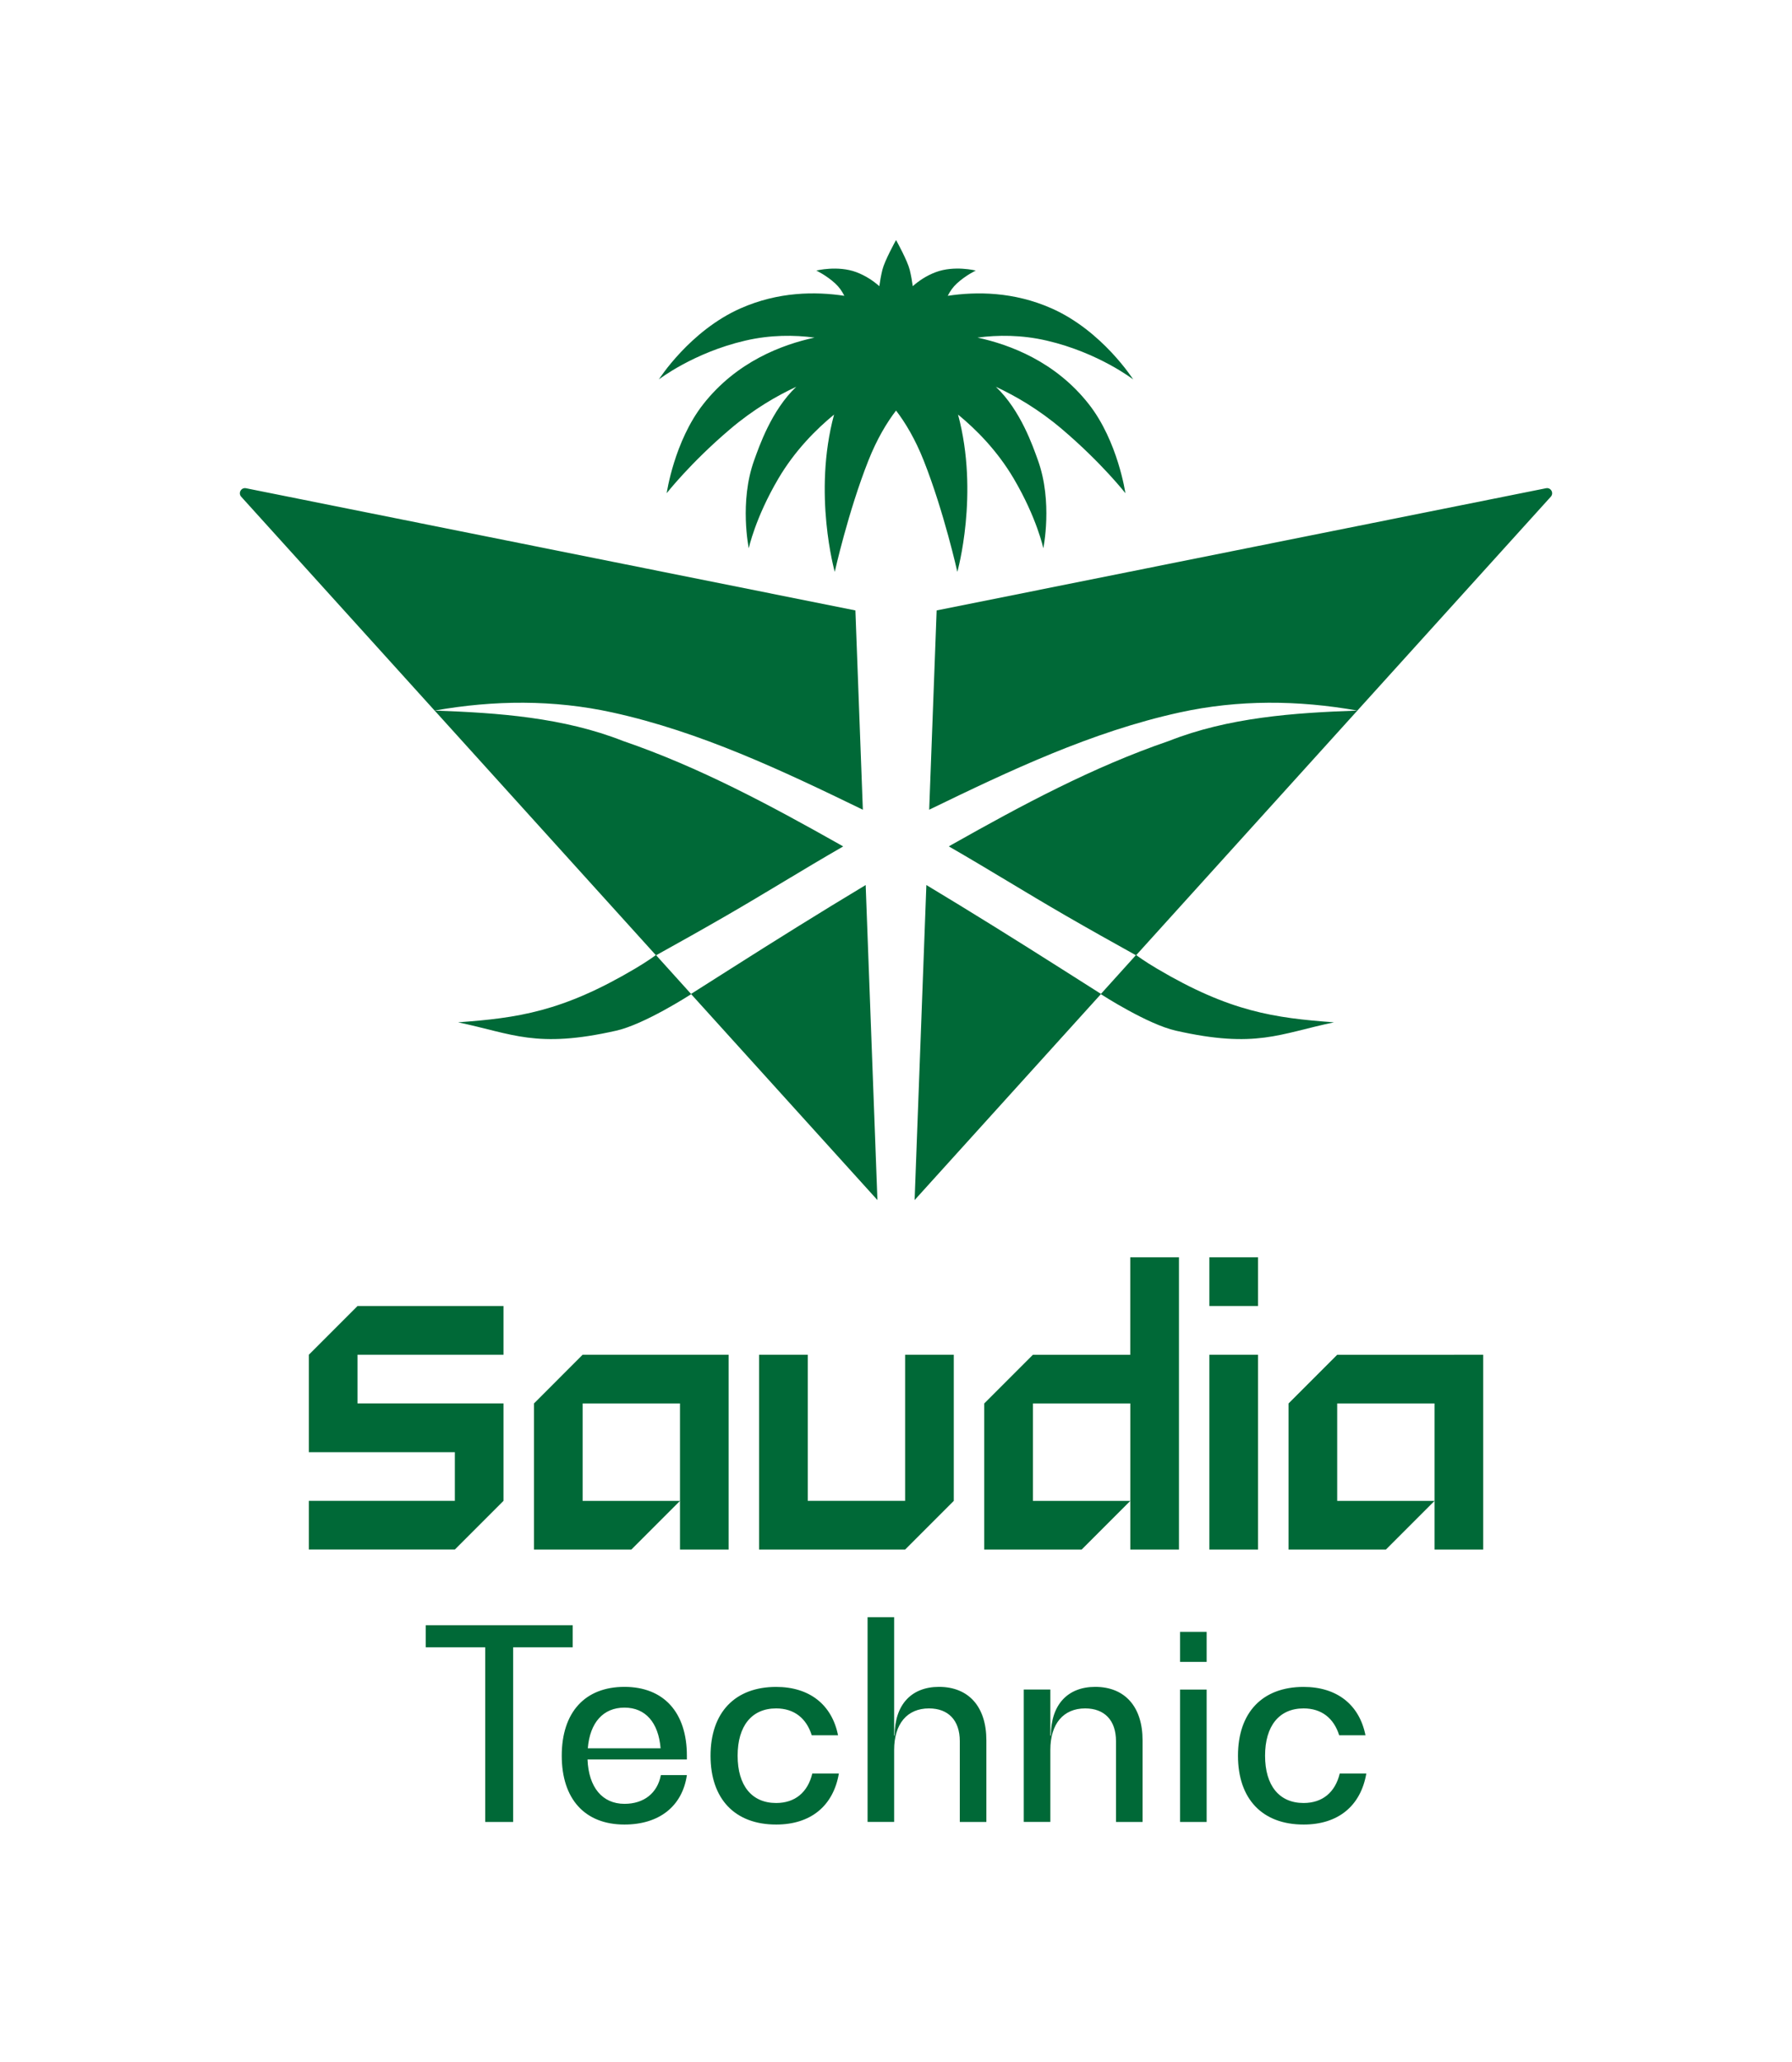 <?xml version="1.0" encoding="utf-8"?>
<!-- Generator: Adobe Illustrator 27.6.1, SVG Export Plug-In . SVG Version: 6.00 Build 0)  -->
<svg version="1.1" xmlns="http://www.w3.org/2000/svg" xmlns:xlink="http://www.w3.org/1999/xlink" x="0px" y="0px"
	 viewBox="0 0 387.08 445.13" style="enable-background:new 0 0 387.08 445.13;" xml:space="preserve">
<style type="text/css">
	.st0{fill:#006937;}
</style>
<g id="Logo">
	<path class="st0" d="M293.2,153.4l-47.77,52.79c0.22,0.16,1.81,1.34,4.45,2.9c15.81,9.36,25.42,10.66,38.26,11.61
		c-11.83,2.47-16.83,5.71-34.16,1.8c-6.09-1.37-15.86-7.67-16.19-7.88l-40.23,44.45l2.54-68.01c9.85,5.92,19.6,12.01,29.31,18.17
		l8.4,5.33l7.54-8.35c-5.09-2.82-10.17-5.67-15.21-8.58c-8.44-4.87-16.73-10.05-25.19-14.91c0.25-0.14,0.49-0.29,0.74-0.43
		c15.03-8.47,30.38-16.72,46.81-22.34C265.37,154.88,279.49,153.87,293.2,153.4z M333.95,105.4l-131.63,26.38l-1.61,43.02
		c17.4-8.44,35.12-16.84,54.12-21c12.68-2.78,25.59-2.67,38.37-0.4l41.78-46.17C335.7,106.43,334.99,105.19,333.95,105.4z
		 M157.67,209.24l-8.4,5.33l-7.54-8.35c5.09-2.82,10.17-5.67,15.21-8.58c8.44-4.87,16.73-10.05,25.19-14.91
		c-0.25-0.14-0.49-0.29-0.74-0.43c-15.03-8.47-30.38-16.72-46.81-22.34c-12.86-5.07-26.98-6.09-40.69-6.56l47.77,52.79
		c-0.22,0.16-1.81,1.34-4.45,2.9c-15.81,9.36-25.42,10.66-38.26,11.61c11.83,2.47,16.83,5.71,34.16,1.8
		c6.09-1.37,15.86-7.67,16.19-7.88l40.23,44.45l-2.54-68.01C177.12,196.99,167.38,203.07,157.67,209.24z M132.26,153.8
		c19,4.16,36.71,12.55,54.12,21l-1.61-43.02L53.14,105.4c-1.05-0.21-1.75,1.04-1.04,1.83l41.78,46.17
		C106.67,151.13,119.57,151.02,132.26,153.8z M211.15,72.88c4.37-0.58,9.48-0.62,14.99,0.66c11.18,2.6,18.63,8.37,18.63,8.37
		s-6.67-10.51-17.65-15.35c-8.16-3.6-16.14-3.64-22.4-2.7c0.5-1,1.14-1.91,1.96-2.66c1.92-1.77,4.09-2.79,4.09-2.79
		s-4.63-1.17-8.66,0.35c-2.08,0.78-3.71,1.93-4.95,3.02c-0.15-1.11-0.36-2.3-0.66-3.54c-0.48-1.93-2.75-6.07-2.95-6.42
		c-0.2,0.35-2.47,4.49-2.95,6.42c-0.3,1.24-0.51,2.43-0.66,3.54c-1.24-1.09-2.87-2.23-4.95-3.02c-4.03-1.51-8.66-0.35-8.66-0.35
		s2.16,1.02,4.09,2.79c0.82,0.75,1.46,1.66,1.96,2.66c-6.26-0.95-14.25-0.9-22.4,2.7C149,71.4,142.32,81.91,142.32,81.91
		s7.45-5.77,18.63-8.37c5.51-1.28,10.62-1.24,14.99-0.66c-7,1.52-16.8,5.17-24.03,14.37c-6.29,8.01-7.9,19.22-7.9,19.22
		s5.11-6.54,13.71-13.84c5.07-4.3,10.07-7.18,14.27-9.13c-5.36,5.09-8.01,12.89-9.08,15.84c-3.26,9.01-1.17,19.02-1.17,19.02
		s1.38-6.54,6.39-15.04c3.57-6.06,8.17-10.66,12.03-13.82c-4.62,17.11,0.15,33.95,0.15,33.95s2.89-12.96,7.24-23.96
		c1.85-4.68,3.97-8.21,6-10.86c2.03,2.65,4.15,6.18,6,10.86c4.35,10.99,7.24,23.96,7.24,23.96s4.76-16.84,0.15-33.95
		c3.86,3.16,8.46,7.76,12.03,13.82c5.01,8.51,6.39,15.04,6.39,15.04s2.09-10.01-1.17-19.02c-1.07-2.96-3.72-10.76-9.08-15.84
		c4.2,1.96,9.21,4.83,14.27,9.13c8.6,7.3,13.71,13.84,13.71,13.84s-1.61-11.2-7.9-19.22C227.95,78.04,218.14,74.4,211.15,72.88z
		 M66.71,292.46v21.03h31.54v10.51H66.71v10.51h31.54l10.51-10.51v-21.03H77.22v-10.51h31.54v-10.51H77.22L66.71,292.46z
		 M125.85,292.46l31.54,0v42.06h-10.51v-10.51v-21.03h-21.03v21.03h21.03l-10.51,10.51h-21.03v-31.54h0L125.85,292.46z
		 M320.38,292.46v42.06h-10.51c0-3.74,0-7.27,0-10.51c0-12.65,0-21.03,0-21.03h-21.03v21.03h21.03l-10.51,10.51h-21.03v-31.54h0
		l10.51-10.51L320.38,292.46z M244.15,271.43h10.51v63.09h-10.51v-10.51v-21.03h-21.03v21.03h21.03l-10.51,10.51H212.6v-31.54
		l10.51-10.51h21.03V271.43z M195.51,292.46h10.51v31.55h0l-10.51,10.51h-31.54v-42.06h10.51v31.54h21.03V292.46z M261.23,271.43
		h10.51v10.51h-10.51V271.43z M261.23,292.46h10.51v42.06h-10.51V292.46z M123.69,355.62h-12.85v37.7h-6.03v-37.7H91.96v-4.76h31.74
		V355.62z M148.37,379.83h-21.46c0.23,6.03,3.21,9.58,7.98,9.58c4.19,0,7.11-2.3,7.86-6.2h5.62c-0.98,6.71-5.97,10.67-13.49,10.67
		c-8.55,0-13.54-5.51-13.54-14.86c0-9.35,4.99-14.86,13.54-14.86c8.49,0,13.49,5.51,13.49,14.86V379.83z M126.97,377.42h15.72
		c-0.46-5.57-3.27-8.78-7.8-8.78C130.3,368.64,127.42,371.86,126.97,377.42z M153.48,379.03c0-9.35,5.28-14.86,14.17-14.86
		c7.23,0,12.05,3.85,13.37,10.44h-5.68c-1.15-3.67-3.79-5.8-7.69-5.8c-5.28,0-8.32,3.79-8.32,10.21c0,6.43,3.04,10.21,8.32,10.21
		c4.08,0,6.83-2.3,7.81-6.37h5.74c-1.2,7-6.08,11.02-13.54,11.02C158.76,393.89,153.48,388.38,153.48,379.03z M213.06,375.7v17.62
		h-5.74v-17.45c0-4.48-2.47-7.06-6.66-7.06c-4.71,0-7.52,3.33-7.52,8.95v15.55h-5.74v-44.19h5.74v25.54h0.11
		c0-6.6,3.56-10.5,9.58-10.5C209.27,364.17,213.06,368.47,213.06,375.7z M246.8,375.7v17.62h-5.74v-17.45
		c0-4.48-2.47-7.06-6.66-7.06c-4.71,0-7.52,3.33-7.52,8.95v15.55h-5.74v-28.58h5.74v9.93H227c0-6.6,3.56-10.5,9.58-10.5
		C243.01,364.17,246.8,368.47,246.8,375.7z M254.9,352.29h5.74v6.48h-5.74V352.29z M254.9,364.74h5.74v28.58h-5.74V364.74z
		 M267.41,379.03c0-9.35,5.28-14.86,14.17-14.86c7.23,0,12.05,3.85,13.37,10.44h-5.68c-1.15-3.67-3.79-5.8-7.69-5.8
		c-5.28,0-8.32,3.79-8.32,10.21c0,6.43,3.04,10.21,8.32,10.21c4.08,0,6.83-2.3,7.81-6.37h5.74c-1.2,7-6.08,11.02-13.54,11.02
		C272.69,393.89,267.41,388.38,267.41,379.03z"/>
</g>
<g id="Clear_space">
</g>
</svg>
